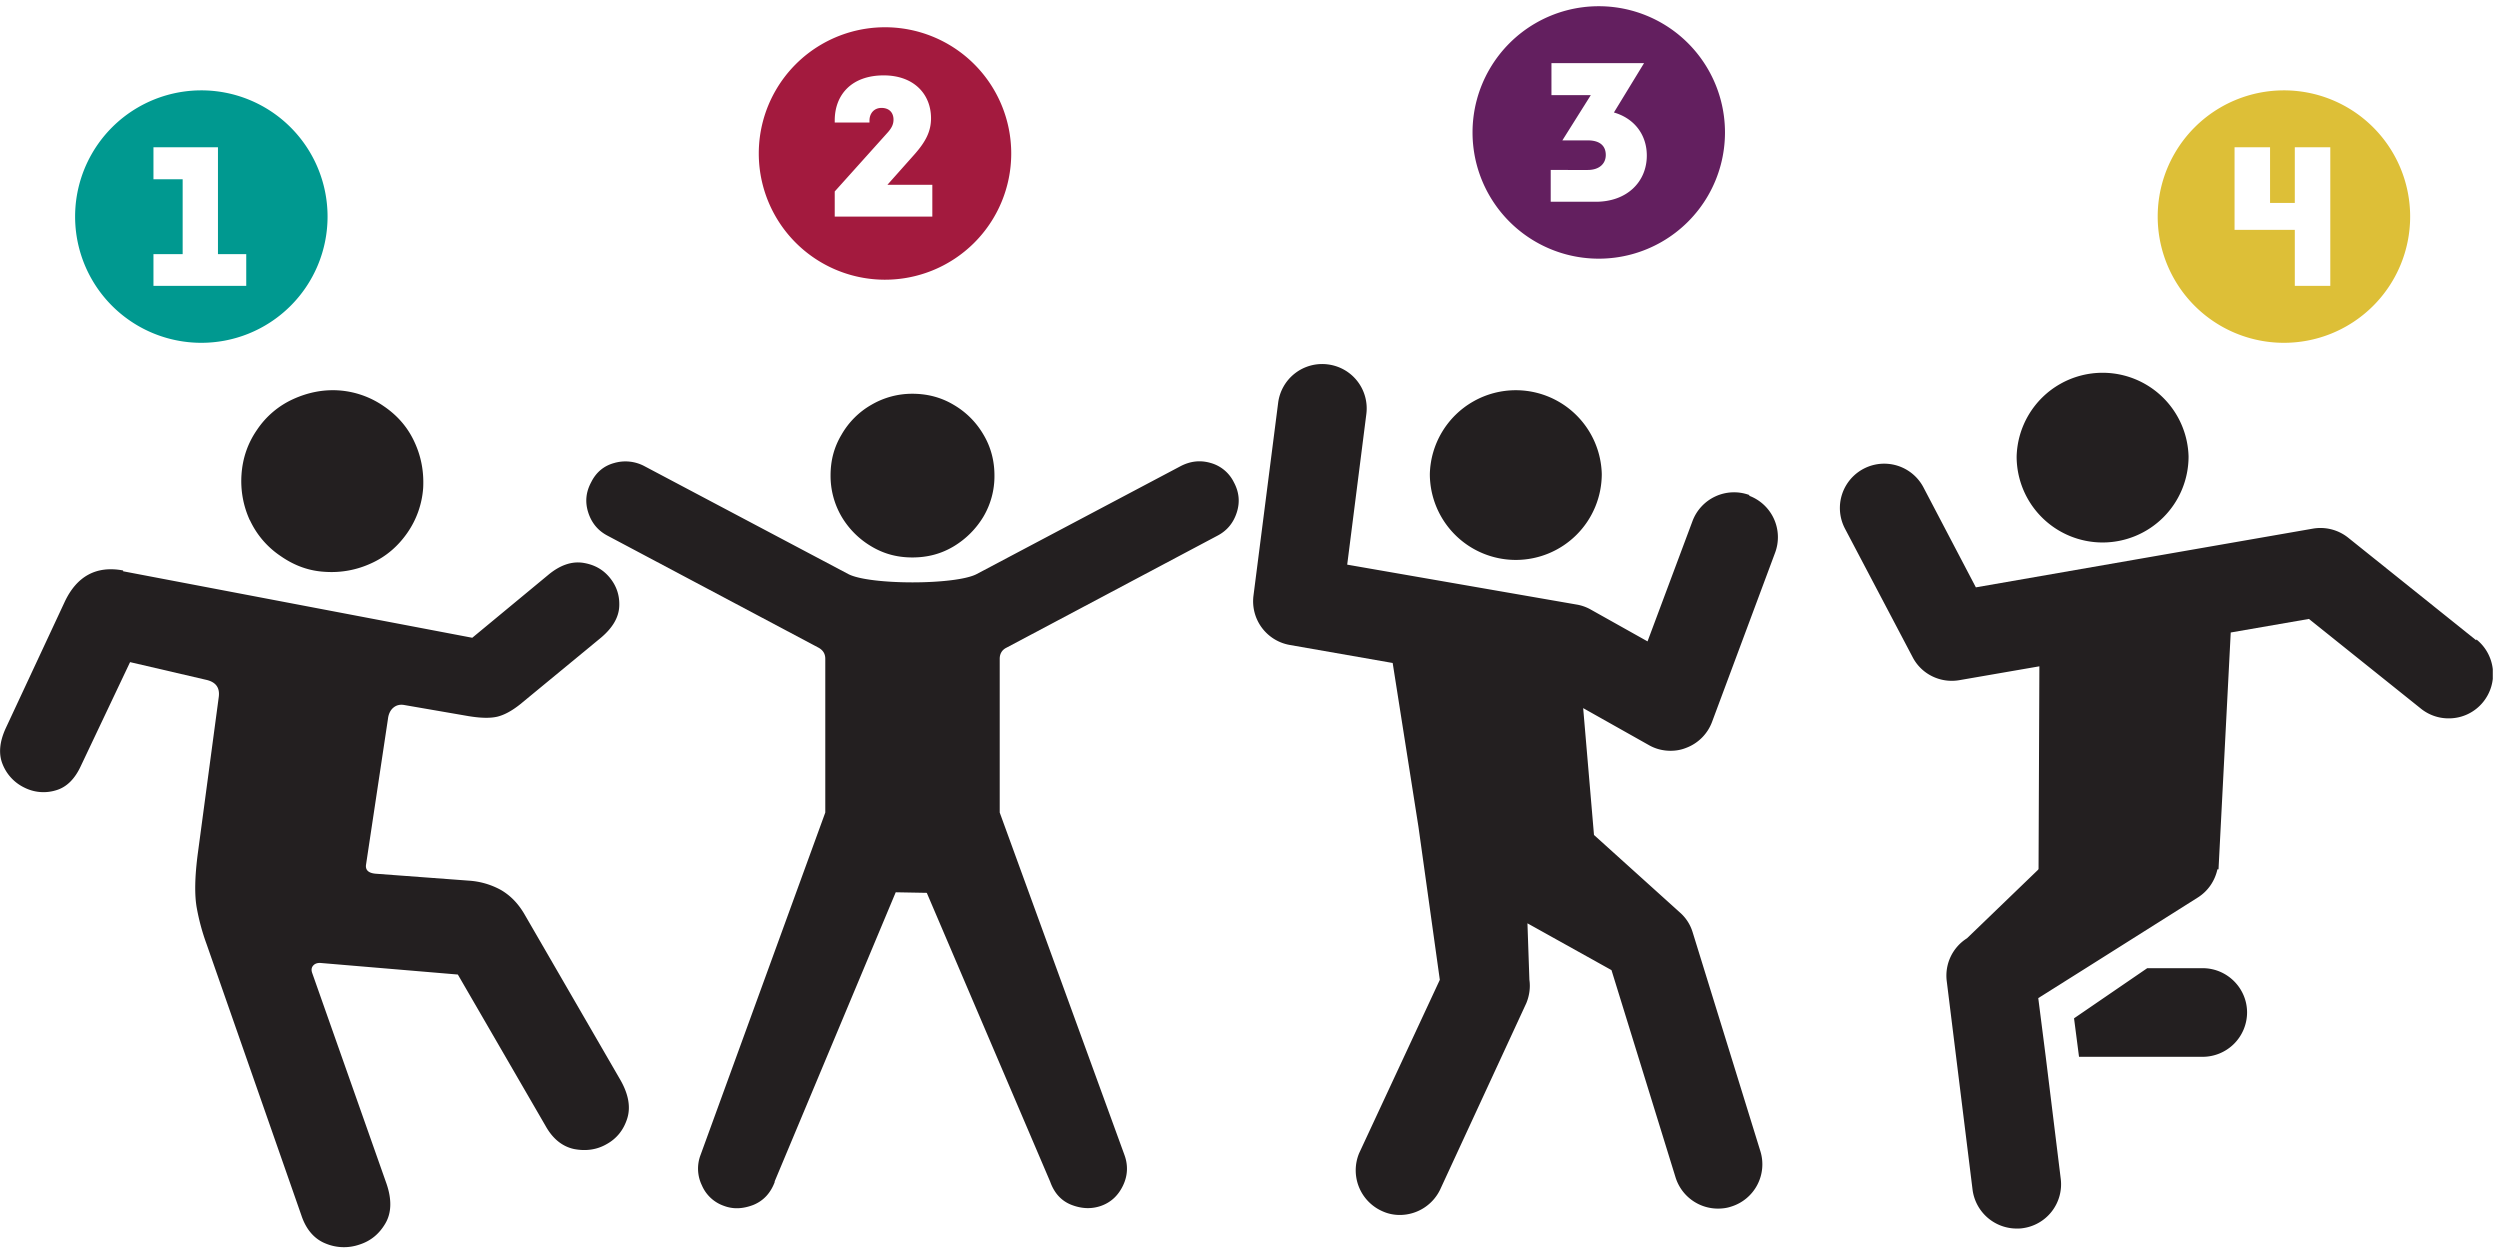 <svg xmlns="http://www.w3.org/2000/svg" width="141" height="71" fill="none" viewBox="0 0 141 71"><g fill="#231F20" clip-path="url(#clip0_590_346)"><path d="m6.944 32.22 19.692 3.75 4.285-3.546c.657-.547 1.298-.766 1.924-.687.641.093 1.142.359 1.533.828.39.468.578 1.015.547 1.64-.031.625-.375 1.203-1.017 1.75l-4.567 3.764c-.469.375-.907.609-1.298.703-.406.094-.938.078-1.61-.031l-3.614-.625c-.25-.047-.453 0-.625.14s-.282.36-.313.64l-1.236 8.217c-.047.313.141.485.563.516l5.24.39a4.312 4.312 0 0 1 1.814.531c.532.313.954.75 1.298 1.328l5.38 9.295c.501.843.642 1.593.439 2.249-.204.656-.595 1.14-1.158 1.453-.563.328-1.188.406-1.845.28-.657-.14-1.205-.577-1.611-1.311l-4.943-8.53-7.773-.655c-.172 0-.297.047-.391.156-.094.11-.11.25-.047.422l4.192 11.887c.297.875.281 1.625-.063 2.218-.344.594-.829 1-1.47 1.203a2.68 2.68 0 0 1-1.908-.062c-.626-.25-1.095-.781-1.361-1.578l-5.35-15.309a12.263 12.263 0 0 1-.546-1.999c-.141-.734-.126-1.796.062-3.187l1.173-8.763c.063-.5-.156-.828-.704-.953l-4.3-1-2.77 5.843c-.343.75-.813 1.218-1.423 1.39a2.396 2.396 0 0 1-1.767-.156 2.474 2.474 0 0 1-1.22-1.297c-.25-.593-.188-1.28.172-2.062l3.316-7.107c.688-1.469 1.799-2.062 3.3-1.781v.047Zm7.148-2.873a5.286 5.286 0 0 1-.47-2.594c.063-.905.345-1.749.877-2.515a4.877 4.877 0 0 1 2.048-1.733c.83-.375 1.69-.547 2.581-.485a5.06 5.06 0 0 1 2.518.89c.782.532 1.36 1.204 1.736 2.032.376.812.532 1.67.485 2.577a5.048 5.048 0 0 1-.891 2.53c-.532.766-1.205 1.344-2.034 1.719a5.317 5.317 0 0 1-2.596.484c-.907-.047-1.736-.344-2.518-.89a4.93 4.93 0 0 1-1.736-2.031v.016ZM98.677 27.925a2.502 2.502 0 0 0-3.222 1.469l-2.534 6.78-3.206-1.797a2.434 2.434 0 0 0-.798-.281l-12.935-2.25 1.08-8.497a2.5 2.5 0 0 0-2.175-2.797 2.502 2.502 0 0 0-2.8 2.172l-1.391 10.872a2.501 2.501 0 0 0 2.049 2.78l5.802 1.016 1.455 9.247 1.204 8.623-4.551 9.779a2.52 2.52 0 0 0 1.33 3.28c.312.14.64.203.969.203a2.53 2.53 0 0 0 2.315-1.53l4.817-10.42c.172-.422.235-.875.172-1.312l-.11-3.187 4.74 2.64L94.5 66.4a2.505 2.505 0 0 0 2.393 1.765c.25 0 .5-.031.735-.11a2.496 2.496 0 0 0 1.658-3.124l-3.817-12.34a2.407 2.407 0 0 0-.72-1.125l-4.848-4.374-.61-7.154 3.692 2.078c.375.218.797.328 1.235.328.297 0 .579-.047.86-.157a2.491 2.491 0 0 0 1.486-1.484l3.551-9.528a2.497 2.497 0 0 0-1.47-3.218l.03-.032Z"/><path d="M85.491 31.58a4.85 4.85 0 0 0 4.849-4.842 4.85 4.85 0 0 0-9.697 0 4.85 4.85 0 0 0 4.848 4.842ZM139.655 36.11l-7.211-5.779a2.506 2.506 0 0 0-2.002-.515l-19.003 3.311-2.956-5.639a2.5 2.5 0 0 0-4.426 2.328l3.816 7.248c.5.968 1.58 1.484 2.643 1.296l4.505-.78-.047 11.434-.032.046-4.004 3.859a2.488 2.488 0 0 0-1.141 2.421l1.454 11.747a2.513 2.513 0 0 0 2.487 2.203c.11 0 .203 0 .313-.016a2.5 2.5 0 0 0 2.174-2.796l-.845-6.873-.422-3.312 2.706-1.703 6.287-3.967c.595-.375.97-.953 1.111-1.594h.062l.689-13.356 4.41-.765 6.319 5.061a2.48 2.48 0 0 0 1.564.547 2.48 2.48 0 0 0 1.955-.937 2.502 2.502 0 0 0-.391-3.515l-.015.047Z"/><path d="M118.587 30.596a4.85 4.85 0 0 0 4.848-4.842 4.85 4.85 0 0 0-9.697 0 4.85 4.85 0 0 0 4.849 4.842ZM124.233 54.605h-3.128l-4.129 2.828.281 2.171h6.976a2.508 2.508 0 0 0 2.502-2.5c0-1.374-1.126-2.498-2.502-2.498ZM43.7 66.65c-.235.64-.641 1.077-1.22 1.311-.579.22-1.126.25-1.658.047a2.094 2.094 0 0 1-1.236-1.156 2.154 2.154 0 0 1-.078-1.702l7.038-19.323v-8.67c0-.281-.125-.484-.375-.625l-11.918-6.326c-.532-.281-.892-.719-1.08-1.312-.187-.594-.124-1.156.173-1.703.281-.562.72-.922 1.298-1.078a2.275 2.275 0 0 1 1.69.172l11.51 6.092c1.19.625 6.054.625 7.242 0l11.512-6.092c.547-.281 1.11-.344 1.689-.172a2.074 2.074 0 0 1 1.298 1.078c.297.547.36 1.11.172 1.703s-.547 1.03-1.08 1.312L56.76 36.532c-.25.125-.376.344-.376.625v8.67l7.039 19.323c.203.562.187 1.14-.079 1.702-.265.563-.672.953-1.235 1.156-.532.188-1.08.172-1.658-.046-.579-.22-.985-.657-1.22-1.313l-6.96-16.292-1.752-.032-6.835 16.324h.016Zm5.443-35.835a4.761 4.761 0 0 1-1.674-1.671 4.55 4.55 0 0 1-.625-2.328c0-.859.203-1.609.625-2.312a4.519 4.519 0 0 1 1.674-1.671 4.55 4.55 0 0 1 2.315-.625c.844 0 1.626.203 2.33.625a4.637 4.637 0 0 1 1.674 1.671c.422.703.625 1.484.625 2.312a4.48 4.48 0 0 1-.625 2.328 4.893 4.893 0 0 1-1.674 1.671c-.704.422-1.47.625-2.33.625-.86 0-1.611-.203-2.315-.625Z"/></g><path fill="#009990" fill-rule="evenodd" d="M11.271 19.334a7.119 7.119 0 1 0 0-14.237 7.119 7.119 0 0 0 0 14.237Zm2.617-3.21v-1.792h-1.595V8.307H8.655v1.803h1.647v4.222H8.655v1.792h5.233Z" clip-rule="evenodd"/><path fill="#A31A3E" fill-rule="evenodd" d="M49.83 15.775a7.119 7.119 0 1 0 0-14.237 7.119 7.119 0 0 0 0 14.237Zm2.753-3.559v-1.793H50.05l1.522-1.71c.636-.718.938-1.302.938-2.042 0-1.355-.96-2.419-2.669-2.419-1.803 0-2.762 1.085-2.762 2.544v.114h1.96v-.114c0-.365.23-.709.677-.709.459 0 .678.292.678.657 0 .25-.084.469-.375.781l-2.94 3.274v1.417h5.504Z" clip-rule="evenodd"/><path fill="#631F5F" fill-rule="evenodd" d="M90.17 14.589a7.119 7.119 0 1 0 0-14.238 7.119 7.119 0 0 0 0 14.238Zm-.167-3.21c1.762 0 2.877-1.126 2.877-2.606 0-1.168-.698-2.095-1.855-2.429l1.699-2.783h-5.222v1.803h2.22l-1.605 2.554h1.438c.709 0 1.011.334 1.011.824 0 .48-.354.844-1.021.844H87.46v1.793h2.543Z" clip-rule="evenodd"/><path fill="#DDBF37" fill-rule="evenodd" d="M128.729 19.334a7.119 7.119 0 1 0 0-14.237 7.119 7.119 0 0 0 0 14.237Zm2.7-3.21V8.307h-2.002v3.137h-1.396V8.307h-2.002v4.659h3.398v3.158h2.002Z" clip-rule="evenodd"/><defs><clipPath id="clip0_590_346"><path fill="#fff" d="M0 20.521h140.593v49.831H0z"/></clipPath></defs></svg>